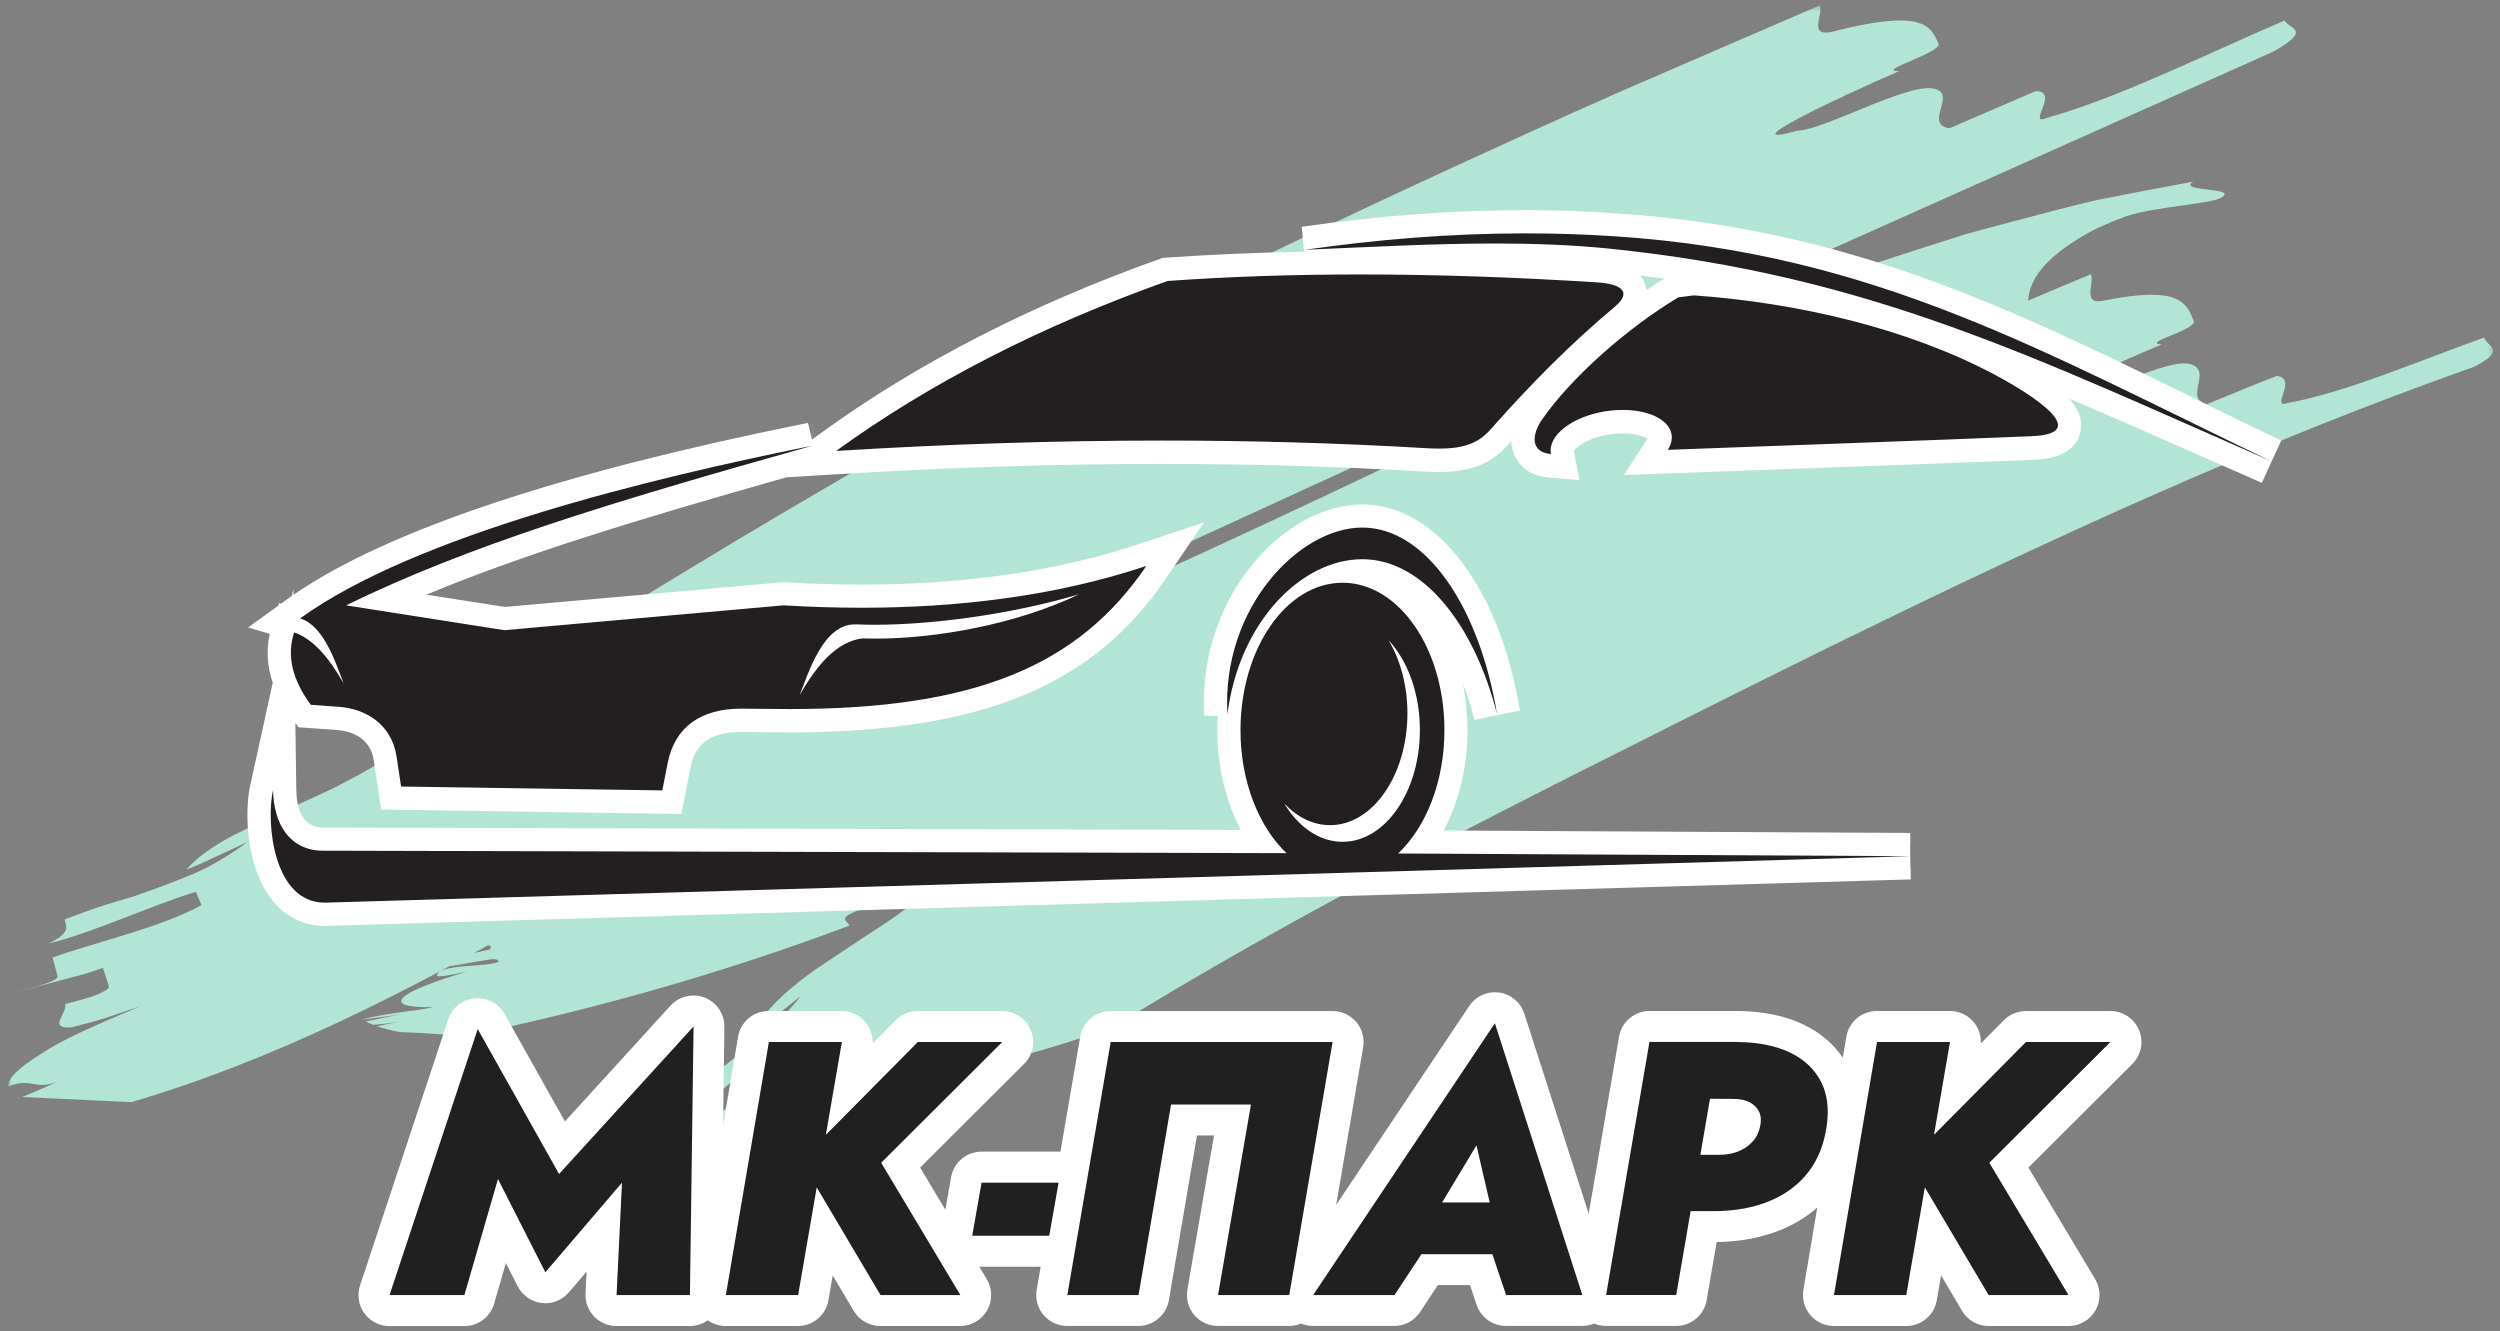 <?xml version="1.0" encoding="UTF-8"?> <svg xmlns="http://www.w3.org/2000/svg" width="323" height="172" viewBox="0 0 323 172" fill="none"><rect x="0" y="0" width="323" height="172" fill="#808080" stroke="none"/><mask id="mask0_6797_20109" style="mask-type:luminance" maskUnits="userSpaceOnUse" x="0" y="0" width="323" height="146"><path d="M322.33 0.62H0.94V145.95H322.33V0.62Z" fill="white"></path></mask><g mask="url(#mask0_6797_20109)"><path d="M264.48 15.22C261.7 16.41 266.26 11.73 262.99 11.78C260.21 12.98 254.66 15.37 251.88 16.57C248.36 16.05 253.17 11.94 249.65 11.42C246.13 10.9 235.52 16.83 232.25 16.88C223.41 19.33 237.06 12.77 245.39 9.18C242.12 9.23 250.95 6.79 250.45 5.64C249.46 3.35 248.47 1.06 236.61 4.13C233.58 4.75 235.62 1.84 235.12 0.69C226.78 4.29 218.28 7.97 209.68 11.69C201.1 15.47 192.46 19.44 183.85 23.41C166.63 31.39 149.54 39.66 133.42 48.18C130.12 49.82 126.41 51.92 122.69 53.9C120.79 54.88 119.08 55.95 117.23 56.97C115.42 58.01 113.54 59.01 111.75 60.07C104.5 64.28 97.15 68.59 90 72.94C75.63 81.63 61.7 90.27 49.5 98.25C47.65 99.45 45.38 100.66 42.97 101.88C40.54 103.01 37.98 104.19 35.51 105.34C33.06 106.56 30.69 107.53 28.71 108.73C26.73 109.89 25.11 111.13 24.09 112.35C25.42 111.84 26.72 111.24 28.03 110.62L31.96 108.79C30.2 110.13 28.32 111.26 26.39 112.26C24.44 113.19 22.43 113.94 20.41 114.69L17.38 115.78L14.33 116.69C12.31 117.29 10.31 118.06 8.35 118.79C8.7 119.99 8.9 120.58 6.31 121.9C11.84 120.57 19.72 116.91 25.31 115.22L26.04 116.94C20.84 119.82 12.2 121.77 6.79 123.71C6.95 124.31 7.28 125.52 7.44 126.12C7.6 126.7 4.74 127.53 1.86 128.19C3.31 127.9 5.45 127.27 7.6 126.72C8.67 126.44 9.75 126.15 10.74 125.89C11.72 125.63 12.59 125.28 13.3 125.05C13.49 125.64 13.87 126.83 14.06 127.42C14.16 127.72 13.49 128.11 12.43 128.56C11.37 128.97 9.88 129.33 8.41 129.73C8.75 130.93 6.05 132.94 9.23 132.74C10.73 132.32 12.27 131.99 13.74 131.49L18.15 129.99C12.44 132.43 8.04 134.28 5.23 136.21C2.37 137.99 0.92 139.4 1.1 140.35C4.23 139.14 4.67 141.06 7.69 139.59C6.1 140.41 4.43 141.09 2.86 141.73L16.95 142.4C26.32 139.66 35.18 136.06 43.65 132.11C48.57 129.8 53.38 127.36 58.09 124.83C58.81 124.73 59.59 124.59 60.35 124.46C62.51 124.12 64.43 123.58 64.39 124.25C63.07 125.01 56.62 124.47 56.46 126.05C56.43 126.36 59.08 125.8 60.41 125.52C52.4 127.82 48.14 130.26 56.01 130.13C53.39 130.68 49.57 130.9 46.86 131.74C46.86 131.75 46.88 131.75 46.88 131.76C48.27 131.5 50.7 131.26 51.98 130.99C50.41 131.32 48.84 131.65 47.26 131.98C47.55 132.13 47.87 132.27 48.21 132.4C49.42 132.31 50.63 132.19 51.86 131.93C50.82 132.15 49.77 132.37 48.72 132.59C49.6 132.89 50.59 133.14 51.68 133.35C55.61 133.44 59.55 133.99 61.59 133.56C78.05 130.09 94.26 125.41 109.74 119.59C109.57 119.06 108.55 118.84 109.74 118.13C113.22 116.32 116.71 116.46 120.16 114.97C119.21 115.69 118.26 116.41 117.35 117.14C115.85 118.36 113.97 119.57 111.97 120.86C109.99 122.18 107.9 123.57 105.88 124.91C103.87 126.25 102.03 127.75 100.54 129.2C99.05 130.66 97.93 132.1 97.41 133.51L103.47 128.68C102.24 130.26 100.88 131.64 99.43 132.92C98.71 133.56 97.96 134.17 97.2 134.77C96.46 135.4 95.71 136.02 94.95 136.63L90.38 140.28C88.86 141.49 87.5 142.93 86.18 144.38C86.62 144.84 86.95 145.19 86.97 145.71L88.25 145.77C88.52 145.49 88.79 145.22 89.07 144.94C90.13 143.84 91.25 142.66 92.45 141.61C94.82 139.45 97.22 137.3 99.39 135.92L100.58 137.36C98.82 139.21 96.36 141.22 93.85 143.18C92.72 144.04 91.66 144.97 90.66 145.9C90.66 145.9 137.42 136.66 145.51 131.65C163.46 120.65 182.49 110.65 201.94 100.81C241.08 81.1 279.76 61.48 319.64 47.4C321.8 46.28 322.25 45.64 322.08 45.13C321.91 44.61 321.12 44.21 320.93 43.62C311.77 46.91 302.85 50.77 295.53 52.07C293.23 52.89 296.93 48.92 294.18 48.57C291.88 49.41 287.35 51.34 285.07 52.25C282.1 51.45 285.96 47.84 282.98 47.04C279.99 46.24 271.29 51.16 268.51 50.95C261.12 52.63 272.37 47.34 279.29 44.51C276.52 44.3 283.9 42.62 283.43 41.46C282.5 39.14 281.61 36.81 271.58 38.89C269.01 39.27 270.63 36.59 270.15 35.43C267.44 36.55 264.72 37.69 262 38.86C262.01 38.83 262.03 38.8 262.04 38.78C262.14 37.36 262.73 35.7 264.59 33.84C265.52 32.91 266.76 31.93 268.41 30.91C269.24 30.4 270.16 29.86 271.21 29.36C272.28 28.88 273.45 28.4 274.76 27.91C278.92 26.63 285.65 26.36 287.04 25.51C289.23 24.17 281.19 24.81 283.37 23.47C279.38 24.2 275.4 24.95 271.45 25.74C267.52 26.59 263.7 27.68 259.83 28.67L254.07 30.22L248.43 32.02C244.69 33.24 240.92 34.42 237.21 35.72C222.45 41.03 208.05 46.99 193.53 53.15C191.17 54.5 185.34 57.4 177.59 61.03C169.9 64.7 160.34 69.16 150.61 73.62C140.97 78.03 131.12 82.41 122.57 85.97L126.74 83.51L130.91 81.19C132.29 80.44 133.7 79.59 135.06 78.91L139.15 76.81L141.2 75.76C141.88 75.41 142.7 75.07 143.44 74.72L148 72.64C172.29 61.5 196.59 50.35 220.8 39.25C245.19 28.35 269.5 17.48 293.64 6.7C298.95 3.73 295.67 3.79 295.18 2.64C284.15 7.42 273.3 12.78 264.48 15.22ZM63.25 122.7C62.59 122.81 61.93 122.96 61.25 123.13C61.85 122.8 62.44 122.47 63.04 122.14C63.42 122.13 63.55 122.28 63.25 122.7ZM121.26 114.15L121.23 113.52C121.7 113.39 122.18 113.27 122.65 113.15C122.19 113.48 121.72 113.81 121.26 114.15ZM252.3 42.41C253.94 41.91 255.91 41.31 257.68 40.76C256.06 41.46 254.44 42.17 252.82 42.89C252.72 42.72 252.55 42.56 252.3 42.41Z" fill="#B2E5D6"></path></g><path fill-rule="evenodd" clip-rule="evenodd" d="M41.94 118.11C39.73 118.11 37.81 117.16 36.37 115.37C33.36 111.63 33.07 105.14 33.82 101.72L36.6 89.07L36.78 102.02C36.81 103.93 37.34 108.38 41.71 108.4L162.97 108.71C160.31 104.91 158.78 99.76 158.78 94.31C158.78 93.67 158.8 93.04 158.84 92.41L157.08 92.35C156.66 84.95 159.23 77.74 164.13 72.56C167.67 68.81 172 66.66 176 66.66C184.79 66.66 192.39 76.85 194.9 92.02L191.97 92.64C189.03 81.17 182.77 73.75 176.01 73.75C175.56 73.75 175.1 73.78 174.64 73.85C182.18 74.69 188.13 83.55 188.13 94.31C188.13 99.8 186.59 104.97 183.9 108.78L246.83 109.11L246.87 112.11L41.94 118.11ZM50.54 103.1L49.77 98C49.1 93.54 44.94 92.9 43.67 92.81L39.36 92.51L38.95 91.95C36.23 88.26 35.46 84.76 36.58 81.25L36.71 80.85L35.43 80.47L37.91 78.68C49.57 70.25 72.04 62.65 104.69 56.1L105.24 58.39L107.13 57.02C119.32 48.18 133.86 40.73 150.34 34.86L150.53 34.79L150.74 34.78C158.67 34.23 167.1 33.94 175.79 33.94C185.38 33.94 195.68 34.28 206.41 34.96C208.15 35.07 210.53 35.43 211.13 37.24C211.39 38.03 211.34 39.28 209.64 40.71C204.23 45.25 199.44 49.98 193.63 56.53C191.35 59.1 188.33 59.43 185.95 59.43C185.28 59.43 184.59 59.4 183.87 59.36C172.92 58.72 161.57 58.39 150.13 58.39C136.53 58.39 122.78 58.83 108.1 59.73L102.95 60.05L103.74 59.47C79.35 66.33 63.45 71.29 49.77 77.47L65.2 79.9L101.21 76.69L101.32 76.7C104.71 76.9 108.06 77.01 111.3 77.01C124.82 77.01 137.04 75.22 147.64 71.69L151.85 70.29L149.35 73.96C140.22 87.38 126.09 93.1 102.1 93.1C101.63 93.1 101.16 93.1 100.68 93.09L95.72 93.05C91.19 93.05 88.5 95 87.74 98.84L86.8 103.63L50.54 103.1ZM292.84 60.97C289.71 59.6 286.67 58.26 283.71 56.95C258.1 45.64 237.87 36.7 207.84 33.63C203.48 33.18 198.69 32.97 193.21 32.97C186.83 32.97 180.27 33.26 173.93 33.55C172.17 33.63 170.42 33.71 168.68 33.78L168.4 30.8C178.44 29.36 187.83 28.67 197.09 28.67C200.99 28.67 204.92 28.8 208.76 29.05C238.4 31 259.1 41.15 283.07 52.9C286.64 54.65 290.3 56.44 294.09 58.26L292.84 60.97ZM200.25 60.17C198.19 60 197.37 58.89 197.07 58.24C196.44 56.89 196.77 55.11 197.99 53.37C201.84 47.84 209.1 41.32 216.06 37.15L216.33 36.99L216.65 36.95C217.03 36.91 217.36 36.86 217.7 36.81C218.01 36.77 218.8 36.66 218.8 36.66L218.95 36.67C233.66 37.72 247.62 41.39 258.27 47.01C268.07 52.2 267.54 54.57 267.33 55.46C266.83 57.69 263.69 57.82 262.51 57.87C252.59 58.28 242.09 58.66 231.94 59.02C226.45 59.22 220.97 59.42 215.54 59.62L212.65 59.73L214.22 57.31C214.4 57.03 214.49 56.77 214.49 56.53C214.49 55.54 212.55 54.47 209.66 54.47C209.22 54.47 208.77 54.49 208.32 54.54C204.36 54.96 201.83 56.99 201.83 58.2C201.83 58.26 201.84 58.32 201.85 58.38L202.23 60.33L200.25 60.17Z" fill="#231F20"></path><path d="M197.09 30.15C200.89 30.15 204.74 30.27 208.66 30.53C242.33 32.75 263.92 45.44 293.44 59.59C263.05 46.31 241.74 35.58 207.99 32.13C203.16 31.64 198.21 31.46 193.2 31.46C185.04 31.46 176.74 31.93 168.61 32.27C177.77 30.96 187.25 30.15 197.09 30.15ZM175.79 35.46C185.79 35.46 195.98 35.83 206.32 36.48C209.98 36.71 210.61 37.97 208.68 39.59C202.76 44.56 197.87 49.52 192.51 55.56C190.79 57.5 188.56 57.96 185.96 57.96C185.32 57.96 184.65 57.93 183.97 57.89C172.62 57.22 161.36 56.92 150.15 56.92C136.02 56.92 121.98 57.4 108.03 58.26C120.1 49.52 134.34 42.18 150.86 36.3C159.01 35.72 167.33 35.46 175.79 35.46ZM218.84 38.16C232.27 39.12 246.32 42.39 257.57 48.33C260.05 49.64 271.53 55.99 262.45 56.36C247.25 56.98 231.12 57.53 215.48 58.12C215.81 57.61 216 57.07 216 56.52C216 54.42 213.28 52.96 209.67 52.96C209.18 52.96 208.68 52.99 208.17 53.04C203.84 53.5 200.34 55.81 200.34 58.19C200.34 58.35 200.36 58.51 200.39 58.66C197.7 58.44 197.88 56.15 199.23 54.21C203.05 48.71 210.28 42.35 216.84 38.42C217.54 38.34 218.13 38.25 218.84 38.16ZM104.99 57.58C78.56 64.99 60.43 70.53 44.72 78.21L65.16 81.42L101.24 78.21C104.56 78.41 107.92 78.52 111.3 78.52C123.69 78.52 136.33 77.05 148.11 73.12C139.3 86.08 125.9 91.61 102.1 91.61C101.64 91.61 101.17 91.61 100.69 91.6L95.88 91.56C95.83 91.56 95.77 91.56 95.72 91.56C90.49 91.56 87.17 93.99 86.27 98.56L85.57 102.12L51.82 101.62L51.24 97.78C50.58 93.39 47.04 91.55 43.77 91.32L40.15 91.06C37.65 87.65 37.07 84.61 38 81.71C40.51 82.56 42.56 85.06 44.4 88.3C43.39 85.71 41.86 80.81 38.77 79.9C53.73 69.11 84.03 61.79 104.99 57.58ZM139.44 76.77C131.19 79.25 120.85 80.72 112.99 80.72C112.17 80.72 111.38 80.7 110.62 80.67C110.56 80.67 110.5 80.67 110.44 80.67C106.38 80.67 104.51 86.76 103.31 89.83C105.58 85.84 108.13 82.9 111.41 82.48C111.97 82.5 112.54 82.51 113.13 82.51C120.81 82.51 131.23 80.72 139.44 76.77ZM176 68.16C184.19 68.16 191.11 78.3 193.42 92.27C190.4 80.46 183.73 72.25 176 72.25C168.27 72.25 160.13 80.19 158.58 92.27C157.81 78.58 167.82 68.16 176 68.16ZM173.46 75.29C180.73 75.29 186.62 83.81 186.62 94.32C186.62 101 184.24 106.87 180.64 110.27L246.81 110.62L42.13 116.62C42.07 116.62 42.01 116.62 41.94 116.62C35.41 116.62 34.31 106.5 35.28 102.05C35.34 106.5 37.47 109.89 41.7 109.91L166.22 110.23C162.64 106.83 160.27 100.97 160.27 94.32C160.29 83.81 166.18 75.29 173.46 75.29ZM171.85 106.61C169.63 106.61 167.58 105.57 165.92 103.8C167.75 106.84 170.45 108.76 173.46 108.76C178.97 108.76 183.45 102.29 183.45 94.32C183.45 89.55 181.85 85.33 179.39 82.7C180.92 85.24 181.84 88.55 181.84 92.18C181.83 100.14 177.36 106.61 171.85 106.61ZM197.09 27.15C187.75 27.15 178.3 27.85 168.18 29.3L168.48 32.52C162.33 32.63 156.36 32.89 150.63 33.29L150.22 33.32L149.83 33.46C133.22 39.38 118.56 46.9 106.25 55.82L104.99 56.73V54.58H104.98V56.74L104.91 56.79L104.39 54.64C72.34 61.07 49.99 68.54 37.92 76.85L37.91 76.1L37.71 76.99C37.48 77.15 37.25 77.31 37.02 77.48L36.32 77.99L36.07 77.91L35.96 78.25L32.06 81.07L34.85 81.89C34.39 83.97 34.52 86.09 35.24 88.21L32.34 101.41C31.52 105.12 31.87 112.2 35.18 116.32C36.91 118.48 39.25 119.62 41.92 119.62C42.01 119.62 42.1 119.62 42.19 119.62L246.87 113.62L246.8 107.62L186.53 107.3C188.5 103.59 189.6 99.06 189.6 94.32C189.6 92.25 189.4 90.26 189.03 88.37C189.59 89.83 190.08 91.38 190.5 93.02L196.37 91.79C193.74 75.87 185.55 65.17 175.99 65.17C171.58 65.17 166.86 67.49 163.03 71.54C157.85 77.02 155.14 84.64 155.58 92.45L157.33 92.51C157.3 93.11 157.28 93.71 157.28 94.32C157.28 99.02 158.37 103.52 160.31 107.22L41.71 106.92C38.94 106.9 38.31 104.24 38.28 102.01L38.16 93.41L38.57 93.96L39.95 94.06L43.57 94.32C44.83 94.41 47.8 94.97 48.29 98.23L48.87 102.07L49.25 104.59L51.79 104.63L85.54 105.13L88.04 105.17L88.52 102.71L89.22 99.15C89.61 97.18 90.7 94.57 95.72 94.57H95.85L100.66 94.61C101.14 94.61 101.62 94.62 102.09 94.62C126.64 94.62 141.14 88.7 150.58 74.82L155.57 67.48L147.15 70.29C136.71 73.77 124.64 75.53 111.28 75.53C108.08 75.53 104.75 75.43 101.4 75.23L101.18 75.22L100.96 75.24L65.25 78.42L55.1 76.83C67.18 71.8 81.39 67.39 101.6 61.67L108.18 61.27C122.83 60.37 136.54 59.94 150.12 59.94C161.53 59.94 172.85 60.26 183.77 60.91C184.62 60.96 185.31 60.98 185.94 60.98C188.63 60.98 192.06 60.59 194.74 57.58C194.91 57.39 195.08 57.2 195.25 57.01C195.28 57.68 195.43 58.32 195.7 58.91C196.14 59.85 197.31 61.47 200.11 61.7L204.07 62.03L203.33 58.28C203.65 57.71 205.43 56.39 208.46 56.06C208.86 56.02 209.26 56 209.64 56C211.31 56 212.38 56.39 212.84 56.69L209.8 61.38L215.58 61.16C221.02 60.96 226.52 60.76 232.02 60.56C242.16 60.19 252.64 59.81 262.56 59.41C263.91 59.35 268.02 59.19 268.78 55.84C269.04 54.67 268.94 53.3 267.31 51.49C272.42 53.65 277.63 55.95 283.09 58.36C286.06 59.67 289.09 61.01 292.23 62.38L294.73 56.93C290.95 55.12 287.27 53.32 283.72 51.57C259.61 39.75 238.78 29.54 208.85 27.57C204.98 27.28 201.03 27.15 197.09 27.15ZM212.72 37.49C212.68 37.23 212.63 36.99 212.56 36.79C212.41 36.33 212.19 35.94 211.93 35.6C212.98 35.73 214.01 35.87 215.03 36.01C214.26 36.48 213.49 36.97 212.72 37.49Z" fill="white"></path><path fill-rule="evenodd" clip-rule="evenodd" d="M256.93 169.32C256.22 169.32 255.57 168.95 255.21 168.34L249.73 159.1L248.25 167.66C248.08 168.62 247.25 169.32 246.28 169.32H236.94C236.35 169.32 235.79 169.06 235.41 168.61C235.03 168.16 234.87 167.57 234.97 166.99L240.53 134.3C240.69 133.34 241.53 132.63 242.5 132.63H251.93C252.52 132.63 253.08 132.89 253.46 133.34C253.84 133.79 254 134.39 253.9 134.97L252.91 140.69L260.31 133.22C260.69 132.84 261.2 132.63 261.73 132.63H272.66C273.47 132.63 274.2 133.12 274.51 133.87C274.82 134.62 274.65 135.48 274.07 136.05L259.53 150.54L268.95 166.29C269.32 166.91 269.33 167.68 268.97 168.3C268.61 168.93 267.95 169.31 267.23 169.31H256.93V169.32ZM207.52 169.32C206.93 169.32 206.37 169.06 205.99 168.61L205.98 168.6C205.6 169.06 205.04 169.33 204.44 169.33H194.59C193.73 169.33 192.97 168.78 192.7 167.97L191.38 164.05H184.73L181.84 168.43C181.47 168.99 180.84 169.33 180.17 169.33H169.66C169.06 169.33 168.49 169.06 168.12 168.61C167.75 169.06 167.19 169.33 166.58 169.33H157.38C156.79 169.33 156.23 169.07 155.85 168.62C155.47 168.17 155.31 167.57 155.41 166.99L159.26 144.72H153L149.08 167.67C148.92 168.63 148.08 169.33 147.11 169.33H137.91C137.32 169.33 136.76 169.07 136.38 168.62C136 168.17 135.84 167.57 135.94 166.99L136.94 161.13C136.58 161.47 136.1 161.67 135.57 161.67H125.62C125.03 161.67 124.47 161.41 124.09 160.96C123.71 160.51 123.55 159.91 123.65 159.33L124.86 152.47C125.03 151.51 125.86 150.82 126.83 150.82H136.78C137.37 150.82 137.93 151.08 138.31 151.53C138.39 151.63 138.46 151.73 138.53 151.84L141.54 134.31C141.7 133.35 142.54 132.65 143.51 132.65H172.18C172.77 132.65 173.33 132.91 173.71 133.36C174.09 133.81 174.25 134.41 174.15 134.99L169.07 164.62L191.48 131.11C191.85 130.55 192.48 130.22 193.14 130.22C193.23 130.22 193.32 130.23 193.42 130.24C194.18 130.35 194.81 130.88 195.05 131.61L205.86 165.21L211.16 134.31C211.33 133.35 212.16 132.65 213.13 132.65H224.57C227.49 132.69 230 133.2 232.08 134.17C234.29 135.21 235.95 136.75 237.01 138.76C238.07 140.76 238.4 143.15 237.99 145.87C237.6 148.54 236.66 150.84 235.21 152.71C233.76 154.58 231.83 156.03 229.48 157.02C227.21 157.97 224.58 158.47 221.66 158.51H220.14L218.57 167.68C218.4 168.64 217.57 169.34 216.6 169.34H207.52V169.32ZM189.95 153.36L189.92 153.24L189.85 153.36H189.95ZM222.14 147.2C222.78 147.2 223.35 147.1 223.84 146.9C224.3 146.72 224.66 146.47 224.96 146.14C225.21 145.87 225.37 145.53 225.46 145.11C225.54 144.73 225.51 144.54 225.48 144.48C225.44 144.4 225.36 144.28 225.13 144.16C224.87 144.02 224.47 143.95 223.97 143.95L222.63 143.94L222.07 147.19H222.14V147.2ZM113.75 169.32C113.04 169.32 112.39 168.95 112.03 168.34L106.55 159.1L105.07 167.66C104.9 168.62 104.07 169.32 103.1 169.32H93.76C93.17 169.32 92.61 169.06 92.23 168.61C91.85 168.16 91.69 167.57 91.79 166.99L97.35 134.3C97.51 133.34 98.35 132.63 99.32 132.63H108.75C109.34 132.63 109.9 132.89 110.28 133.34C110.66 133.79 110.82 134.39 110.72 134.97L109.73 140.69L117.13 133.22C117.51 132.84 118.02 132.63 118.55 132.63H129.48C130.29 132.63 131.02 133.12 131.33 133.87C131.64 134.62 131.47 135.48 130.89 136.05L116.35 150.54L125.78 166.29C126.15 166.91 126.16 167.68 125.8 168.3C125.45 168.93 124.78 169.31 124.06 169.31H113.75V169.32ZM79.66 169.32C79.11 169.32 78.59 169.1 78.21 168.7C77.83 168.3 77.63 167.77 77.66 167.22L78.08 158.54L71.98 165.68C71.6 166.13 71.04 166.38 70.46 166.38C70.38 166.38 70.3 166.38 70.22 166.37C69.56 166.29 68.98 165.88 68.67 165.29L64.85 157.76L61.92 167.88C61.67 168.73 60.89 169.32 60 169.32H50.33C49.69 169.32 49.08 169.01 48.71 168.49C48.34 167.97 48.23 167.3 48.43 166.69L59.82 132.32C60.07 131.57 60.74 131.03 61.53 130.96C61.59 130.95 61.66 130.95 61.72 130.95C62.44 130.95 63.11 131.34 63.46 131.97L72.61 148.28L88.11 131.28C88.5 130.86 89.04 130.63 89.59 130.63C89.84 130.63 90.09 130.68 90.32 130.77C91.09 131.08 91.6 131.83 91.58 132.66L91.11 167.36C91.09 168.45 90.2 169.33 89.11 169.33H79.66V169.32Z" fill="#212021"></path><path d="M193.14 132.2L204.44 167.32H194.59L192.81 162.04H183.65L180.17 167.32H169.66L193.14 132.2ZM186.32 155.36H192.47L190.76 147.98L186.32 155.36ZM89.61 132.62L89.14 167.32H79.66L80.36 152.8L70.46 164.38L64.34 152.33L60 167.32H50.33L61.72 132.95L72.23 151.68L89.61 132.62ZM272.66 134.63L257.02 150.23L267.25 167.32H256.93L248.69 153.41L246.29 167.32H236.95L242.51 134.63H251.94L249.87 146.62L261.75 134.63H272.66ZM224.56 134.63C227.18 134.66 229.39 135.11 231.21 135.96C233.03 136.82 234.37 138.05 235.23 139.67C236.09 141.29 236.34 143.25 236 145.55C235.66 147.88 234.86 149.85 233.62 151.46C232.37 153.06 230.73 154.29 228.69 155.15C226.65 156.01 224.29 156.45 221.62 156.48H218.43L216.57 167.31H207.51L213.11 134.62H218.71H222.17H224.56M219.69 149.2H222.14C223.04 149.2 223.86 149.05 224.59 148.76C225.32 148.46 225.94 148.04 226.43 147.5C226.93 146.96 227.25 146.29 227.41 145.52C227.57 144.77 227.52 144.14 227.27 143.63C227.02 143.12 226.62 142.71 226.06 142.42C225.5 142.12 224.8 141.98 223.96 141.98L220.93 141.96L219.69 149.2ZM172.17 134.63L166.57 167.32H157.37L161.62 142.71H151.3L147.1 167.32H137.9L143.5 134.63H172.17ZM129.49 134.63L113.85 150.23L124.08 167.32H113.76L105.52 153.41L103.12 167.32H93.78L99.34 134.63H108.77L106.7 146.62L118.58 134.63H129.49ZM136.77 152.8L135.56 159.66H125.61L126.82 152.8H136.77ZM193.14 128.2C191.82 128.2 190.56 128.86 189.82 129.98L172.63 155.68L176.12 135.3C176.32 134.14 176 132.95 175.24 132.05C174.48 131.15 173.36 130.63 172.18 130.63H143.5C141.55 130.63 139.89 132.03 139.56 133.95L137.01 148.8C136.93 148.8 136.85 148.79 136.77 148.79H126.82C124.88 148.79 123.22 150.18 122.88 152.09L122.14 156.3L118.88 150.85L132.31 137.46C133.46 136.32 133.8 134.6 133.18 133.1C132.56 131.6 131.1 130.63 129.48 130.63H118.55C117.48 130.63 116.46 131.06 115.71 131.81L112.74 134.8C112.74 134.74 112.74 134.68 112.74 134.62C112.74 132.41 110.95 130.62 108.74 130.62H108.73H99.3C97.35 130.62 95.68 132.03 95.36 133.95L93.42 145.37L93.59 132.67C93.61 131.01 92.61 129.51 91.06 128.9C90.58 128.71 90.08 128.62 89.59 128.62C88.49 128.62 87.41 129.08 86.63 129.93L72.99 144.89L65.19 131C64.48 129.73 63.14 128.96 61.7 128.96C61.57 128.96 61.45 128.97 61.32 128.98C59.74 129.13 58.4 130.2 57.91 131.7L46.52 166.07C46.12 167.29 46.32 168.63 47.07 169.67C47.82 170.71 49.03 171.33 50.31 171.33H60C61.78 171.33 63.35 170.15 63.84 168.44L65.36 163.18L66.89 166.19C67.5 167.38 68.66 168.19 69.98 168.35C70.14 168.37 70.3 168.38 70.45 168.38C71.61 168.38 72.73 167.87 73.49 166.98L75.79 164.29L75.65 167.13C75.6 168.22 75.99 169.29 76.75 170.08C77.5 170.87 78.55 171.32 79.65 171.32H89.13C89.99 171.32 90.79 171.05 91.44 170.58C92.11 171.05 92.92 171.32 93.75 171.32H103.09C105.04 171.32 106.7 169.92 107.03 168L107.59 164.79L110.3 169.36C111.02 170.58 112.33 171.32 113.74 171.32H124.06C125.5 171.32 126.83 170.55 127.54 169.29C128.25 168.04 128.23 166.5 127.49 165.26L126.53 163.66H134.45L133.94 166.64C133.74 167.8 134.06 168.99 134.82 169.89C135.58 170.79 136.7 171.31 137.88 171.31H147.08C149.03 171.31 150.69 169.9 151.02 167.98L154.65 146.7H156.85L153.41 166.63C153.21 167.79 153.53 168.98 154.29 169.89C155.05 170.79 156.17 171.31 157.35 171.31H166.55C167.09 171.31 167.61 171.2 168.09 171C168.57 171.2 169.09 171.31 169.63 171.31H180.14C181.48 171.31 182.74 170.64 183.48 169.51L185.78 166.03H189.92L190.78 168.59C191.33 170.22 192.85 171.31 194.57 171.31H204.42C204.96 171.31 205.48 171.2 205.96 171C206.44 171.2 206.97 171.31 207.5 171.31H216.56C218.51 171.31 220.17 169.91 220.5 167.99L221.79 160.48C224.94 160.42 227.77 159.87 230.23 158.84C231.95 158.12 233.47 157.17 234.79 156.02L233 166.65C232.8 167.81 233.13 169 233.89 169.9C234.65 170.8 235.77 171.32 236.95 171.32H246.29C248.24 171.32 249.9 169.92 250.23 168L250.79 164.79L253.5 169.36C254.22 170.58 255.53 171.32 256.94 171.32H267.26C268.7 171.32 270.03 170.55 270.74 169.29C271.45 168.03 271.43 166.5 270.69 165.26L262.07 150.85L275.5 137.46C276.65 136.32 276.99 134.6 276.37 133.1C275.75 131.6 274.29 130.63 272.67 130.63H261.74C260.67 130.63 259.65 131.06 258.9 131.81L255.93 134.8C255.93 134.74 255.93 134.68 255.93 134.62C255.93 132.41 254.14 130.62 251.93 130.62H251.92H242.49C240.54 130.62 238.87 132.03 238.55 133.95L238.09 136.66C236.84 134.81 235.11 133.36 232.92 132.33C230.59 131.23 227.79 130.66 224.61 130.62C224.59 130.62 224.58 130.62 224.56 130.62H222.18H218.72H213.12C211.17 130.62 209.51 132.02 209.18 133.94L205.26 156.81L196.94 130.97C196.47 129.51 195.21 128.45 193.69 128.23C193.51 128.22 193.32 128.2 193.14 128.2Z" fill="white"></path></svg> 